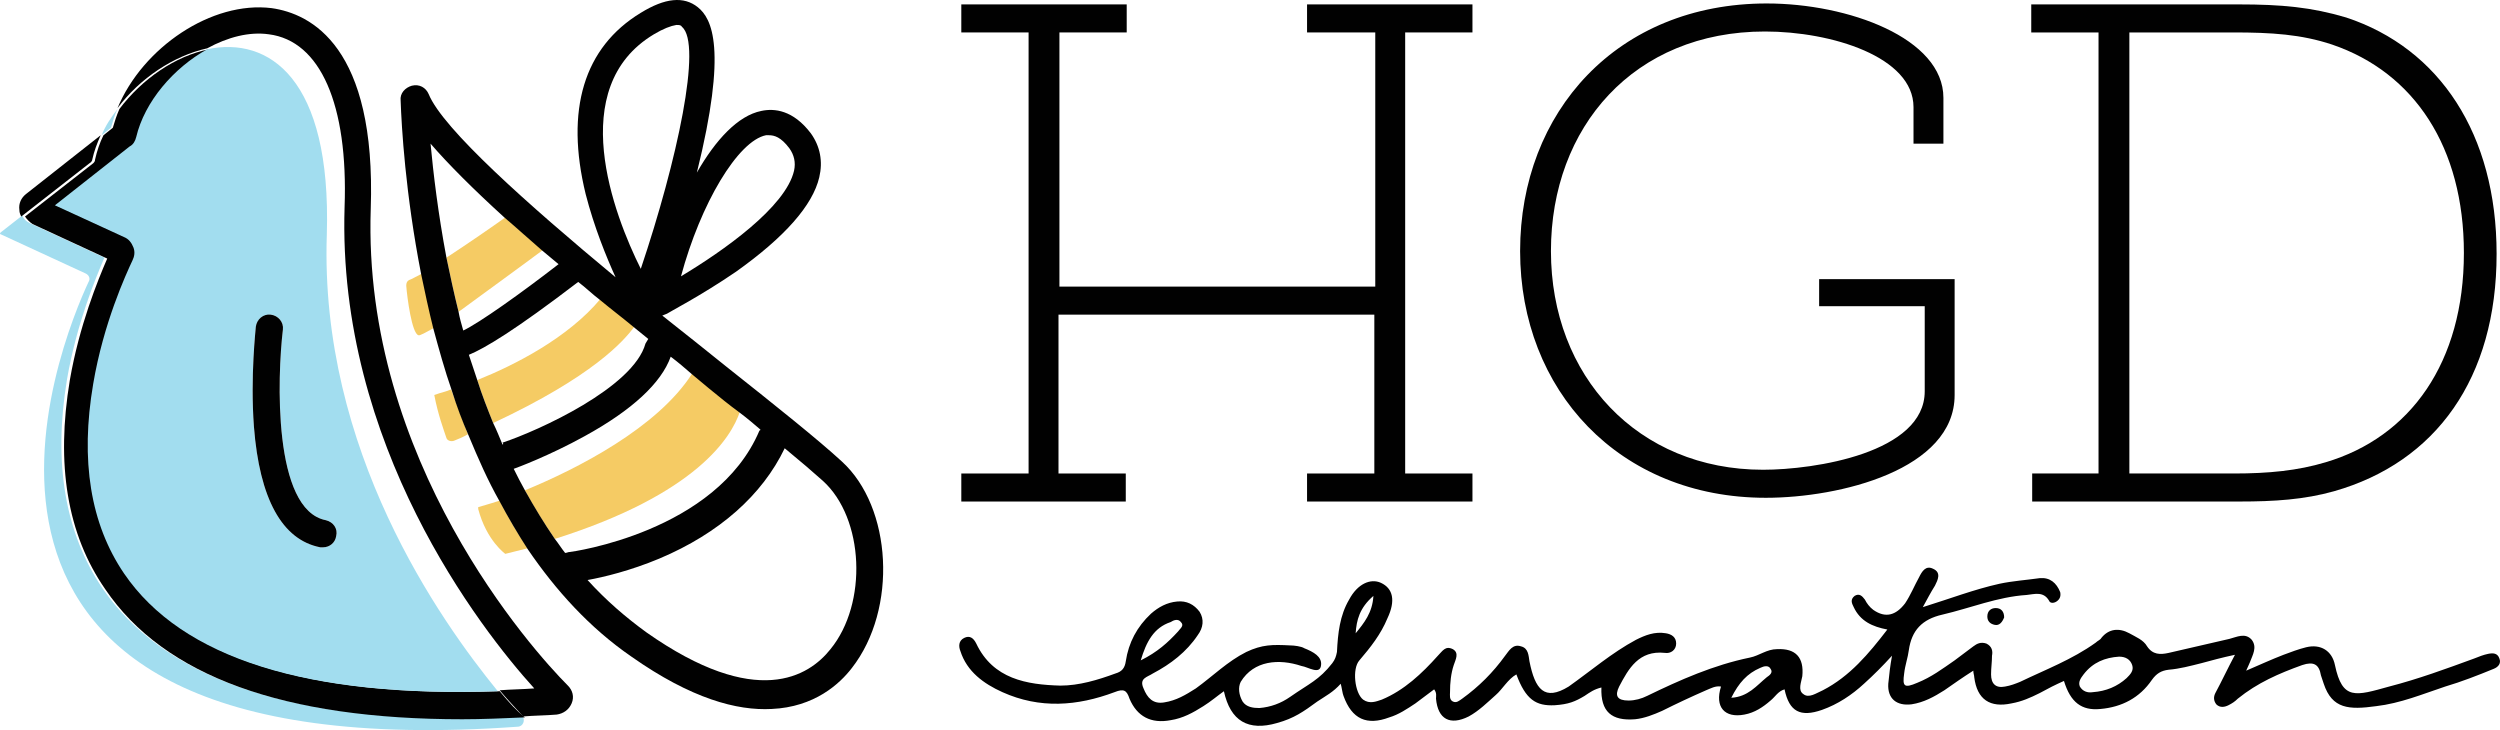 <?xml version="1.0" encoding="UTF-8" standalone="no"?>
<!-- Generator: Adobe Illustrator 21.1.0, SVG Export Plug-In . SVG Version: 6.00 Build 0)  -->

<svg
   xmlns:x="adobe:ns:meta/"
   xmlns:dc="http://purl.org/dc/elements/1.1/"
   xmlns:cc="http://creativecommons.org/ns#"
   xmlns:rdf="http://www.w3.org/1999/02/22-rdf-syntax-ns#"
   xmlns:svg="http://www.w3.org/2000/svg"
   xmlns="http://www.w3.org/2000/svg"
   xmlns:sodipodi="http://sodipodi.sourceforge.net/DTD/sodipodi-0.dtd"
   xmlns:inkscape="http://www.inkscape.org/namespaces/inkscape"
   version="1.1"
   id="Layer_1"
   x="0px"
   y="0px"
   viewBox="0 0 267.538 78.132"
   xml:space="preserve"
   inkscape:version="0.91 r13725"
   sodipodi:docname="HGD_LogoHomepage.svg"
   width="267.538"
   height="78.132"><defs
     id="defs4452" /><sodipodi:namedview
     pagecolor="#ffffff"
     bordercolor="#666666"
     borderopacity="1"
     objecttolerance="10"
     gridtolerance="10"
     guidetolerance="10"
     inkscape:pageopacity="0"
     inkscape:pageshadow="2"
     inkscape:window-width="1920"
     inkscape:window-height="1056"
     id="namedview4450"
     showgrid="false"
     inkscape:zoom="1.021978"
     inkscape:cx="133.375"
     inkscape:cy="39.060991"
     inkscape:window-x="1920"
     inkscape:window-y="24"
     inkscape:window-maximized="1"
     inkscape:current-layer="Layer_1"
     fit-margin-top="0"
     fit-margin-left="0"
     fit-margin-right="0"
     fit-margin-bottom="0" /><style
     type="text/css"
     id="style4380">
	.st0{fill:#010101;}
	.st1{fill:none;}
	.st2{fill:#A2DDEF;}
	.st3{fill:#F5CB64;}
</style><g
     id="g4382"
     transform="translate(-3.125,-1.429)"><path
       class="st0"
       d="m 106,52.1 7.2,0 0,-47.2 -7.2,0 0,-3 17.7,0 0,3 -7.2,0 0,27.2 33.8,0 0,-27.2 -7.3,0 0,-3 17.7,0 0,3 -7.2,0 0,47.2 7.2,0 0,3 -17.7,0 0,-3 7.2,0 0,-17 -33.8,0 0,17 7.2,0 0,3 -17.6,0 0,-3 z"
       id="path4384"
       inkscape:connector-curvature="0"
       style="fill:#010101" /><path
       class="st0"
       d="m 192.2,1.8 c 8.7,0 18.9,3.7 18.9,10.1 l 0,4.9 -3.2,0 0,-3.9 c 0,-5.4 -8.8,-8.1 -15.9,-8.1 -14,0 -22.9,10.2 -22.9,23.5 0,13.4 9.3,23.4 22.7,23.4 5.5,0 17.3,-1.8 17.3,-8.4 l 0,-9.1 -11.3,0 0,-2.9 14.5,0 0,12.4 c 0,8 -12.3,11 -20.2,11 -15.7,0 -26.3,-11.5 -26.3,-26.4 0,-14.9 10.4,-26.5 26.4,-26.5 z"
       id="path4386"
       inkscape:connector-curvature="0"
       style="fill:#010101" /><path
       class="st0"
       d="m 220.5,52.1 7.2,0 0,-47.2 -7.2,0 0,-3 22.2,0 c 4.6,0 7.8,0.3 11.5,1.4 10,3.3 16.1,12.5 16.1,25.3 0,13.3 -6.5,22.3 -17.4,25.4 -3.2,0.9 -6.4,1.1 -10.1,1.1 l -22.2,0 0,-3 z m 21.7,0 c 3.7,0 6.8,-0.3 9.8,-1.2 9.1,-2.7 14.8,-10.7 14.8,-22.4 0,-11.3 -5.3,-19.3 -14.1,-22.3 -3.3,-1.1 -6.5,-1.3 -10.6,-1.3 l -11.1,0 0,47.2 11.2,0 z"
       id="path4388"
       inkscape:connector-curvature="0"
       style="fill:#010101" /></g><g
     id="g4390"
     transform="translate(-3.125,-1.429)"><path
       d="m 208.9,66.4 c 2.9,-0.9 5.5,-1.9 8.2,-2.5 1.4,-0.3 2.9,-0.4 4.3,-0.6 1.1,-0.1 1.8,0.5 2.2,1.5 0.1,0.5 -0.1,0.8 -0.4,1 -0.3,0.2 -0.7,0.2 -0.8,-0.1 -0.6,-1 -1.5,-0.7 -2.4,-0.6 -3.1,0.2 -6,1.4 -9,2.1 -2.2,0.5 -3.3,1.7 -3.6,3.8 -0.1,0.8 -0.4,1.6 -0.5,2.5 -0.2,1.4 0,1.6 1.4,1 1.5,-0.6 2.7,-1.5 4,-2.4 0.7,-0.5 1.3,-1 2,-1.5 0.4,-0.3 0.8,-0.5 1.4,-0.3 0.6,0.3 0.7,0.8 0.6,1.3 0,0.7 -0.1,1.3 -0.1,2 0,1 0.5,1.5 1.5,1.3 0.6,-0.1 1.1,-0.3 1.6,-0.5 2.7,-1.3 5.6,-2.4 8.1,-4.2 0.2,-0.2 0.5,-0.3 0.6,-0.5 0.8,-1 1.9,-1.1 3,-0.5 0.7,0.4 1.5,0.7 1.9,1.4 0.6,0.9 1.4,0.9 2.3,0.7 2.2,-0.5 4.3,-1 6.5,-1.5 0.8,-0.2 1.7,-0.7 2.4,0.1 0.6,0.8 0.1,1.6 -0.2,2.4 -0.1,0.2 -0.2,0.5 -0.4,0.9 1.4,-0.6 2.7,-1.2 4,-1.7 0.8,-0.3 1.6,-0.6 2.4,-0.8 1.6,-0.4 2.8,0.4 3.1,1.9 0.8,3.8 2.2,3.3 5.8,2.3 3.1,-0.8 6.1,-1.9 9.1,-3 0.5,-0.2 1,-0.4 1.5,-0.5 0.5,-0.1 1,-0.1 1.2,0.5 0.2,0.5 -0.1,0.9 -0.6,1.1 -1.7,0.7 -3.5,1.4 -5.2,1.9 -2.4,0.8 -4.8,1.8 -7.4,2.1 -2.9,0.4 -4.7,0.3 -5.6,-2.4 -0.1,-0.3 -0.2,-0.6 -0.3,-0.9 -0.2,-1.2 -0.8,-1.5 -2,-1.1 -2.5,0.9 -4.8,1.9 -6.9,3.6 -0.3,0.3 -0.6,0.5 -1,0.7 -0.4,0.2 -0.9,0.3 -1.3,-0.1 -0.3,-0.4 -0.3,-0.8 -0.1,-1.2 0.7,-1.3 1.3,-2.6 2.1,-4.1 -1.4,0.3 -2.5,0.6 -3.6,0.9 -1.2,0.3 -2.3,0.6 -3.5,0.7 -0.8,0.1 -1.3,0.4 -1.8,1.1 -1.3,1.9 -3.2,2.9 -5.5,3.1 -2,0.2 -3.2,-0.7 -3.9,-3 -0.9,0.4 -1.7,0.8 -2.6,1.3 -1,0.5 -1.9,0.9 -3,1.1 -2.3,0.5 -3.7,-0.4 -4,-2.8 0,-0.2 -0.1,-0.4 -0.1,-0.7 -1.1,0.7 -2.1,1.4 -3.1,2.1 -1.1,0.7 -2.2,1.3 -3.5,1.5 -1.6,0.2 -2.6,-0.6 -2.5,-2.2 0.1,-1 0.2,-1.9 0.4,-3 -1,1.1 -2,2.1 -3,3 -1.3,1.2 -2.8,2.2 -4.5,2.8 -2.3,0.8 -3.5,0.2 -4,-2.2 -0.7,0.2 -1,0.8 -1.5,1.2 -0.8,0.7 -1.7,1.3 -2.8,1.5 -2.1,0.4 -3.2,-0.8 -2.5,-3 -0.6,-0.1 -1.1,0.2 -1.6,0.4 -1.6,0.7 -3.1,1.4 -4.7,2.2 -0.9,0.4 -1.9,0.8 -2.9,0.9 -2.5,0.2 -3.7,-0.8 -3.6,-3.4 -0.8,0.2 -1.2,0.5 -1.8,0.9 -1,0.6 -1.7,0.9 -3.2,1 -2,0.1 -3.1,-0.6 -4.1,-3.3 -0.9,0.5 -1.5,1.6 -2.2,2.2 -0.9,0.8 -1.8,1.7 -2.9,2.3 -2,1 -3.3,0.3 -3.5,-1.9 0,-0.3 0.1,-0.6 -0.2,-1 -0.7,0.5 -1.3,1 -2,1.5 -0.9,0.6 -1.8,1.2 -2.8,1.5 -2.4,0.9 -4,0.2 -4.9,-2.3 -0.1,-0.2 -0.2,-1 -0.3,-1.3 -0.8,0.9 -1.6,1.3 -2.5,1.9 -1.5,1.1 -2.5,1.8 -4.3,2.3 -3.1,0.9 -5,-0.2 -5.7,-3.4 -0.7,0.5 -1.4,1.1 -2.2,1.6 -1.1,0.7 -2.2,1.3 -3.5,1.5 -2.1,0.4 -3.6,-0.4 -4.4,-2.3 -0.3,-0.9 -0.6,-1.1 -1.6,-0.7 -4,1.5 -8,1.8 -12,0 -2,-0.9 -3.8,-2.2 -4.5,-4.4 -0.2,-0.5 -0.2,-1.1 0.4,-1.4 0.6,-0.3 1,0 1.3,0.6 1.8,3.8 5.4,4.4 9,4.5 2,0 4,-0.6 5.9,-1.3 0.7,-0.2 1,-0.6 1.1,-1.3 0.3,-2 1.2,-3.7 2.7,-5.1 0.8,-0.7 1.7,-1.2 2.8,-1.3 1,-0.1 1.8,0.3 2.4,1.1 0.5,0.8 0.4,1.7 -0.2,2.5 -1.2,1.8 -2.9,3.1 -4.8,4.1 -0.6,0.4 -1.5,0.5 -1,1.6 0.4,1 1,1.7 2.2,1.5 1.3,-0.2 2.3,-0.8 3.4,-1.5 1.8,-1.3 3.4,-2.9 5.4,-3.9 1.7,-0.8 2.8,-0.8 4.7,-0.7 0.4,0 1.2,0.1 1.5,0.3 1,0.4 1.9,0.9 1.8,1.8 -0.1,1.1 -1.4,0.2 -2.1,0.1 -2.4,-0.8 -5.1,-0.6 -6.5,1.7 -0.3,0.6 -0.2,1.4 0.2,2.1 0.4,0.6 1.1,0.7 1.8,0.7 1.2,-0.1 2.3,-0.5 3.3,-1.2 2,-1.4 3.1,-1.8 4.5,-3.6 0.3,-0.4 0.4,-0.7 0.5,-1.2 0.1,-2 0.3,-3.9 1.3,-5.6 0.9,-1.7 2.3,-2.3 3.4,-1.8 1.3,0.6 1.6,1.9 0.7,3.8 -0.7,1.7 -1.8,3.1 -3,4.5 -0.8,0.9 -0.5,3.5 0.4,4.2 0.7,0.5 1.4,0.2 2,0 2.4,-1 4.3,-2.8 6,-4.7 0.5,-0.5 0.8,-1.1 1.6,-0.7 0.7,0.4 0.3,1.1 0.1,1.7 -0.3,0.9 -0.4,1.9 -0.4,2.9 0,0.3 -0.1,0.8 0.3,1 0.4,0.2 0.7,-0.1 1,-0.3 1.8,-1.3 3.3,-2.8 4.6,-4.6 0.4,-0.5 0.8,-1.3 1.7,-1 0.8,0.2 0.8,1 0.9,1.6 0.6,3 1.6,4.3 4.2,2.7 2.4,-1.7 4.6,-3.6 7.2,-5 1,-0.5 2,-0.9 3.2,-0.7 0.6,0.1 1.1,0.4 1.1,1.1 0,0.7 -0.6,1.1 -1.2,1 -2.8,-0.3 -3.9,1.7 -4.9,3.6 -0.5,1 -0.2,1.5 1,1.5 0.7,0 1.4,-0.2 2,-0.5 3.5,-1.7 7.1,-3.3 11,-4.1 1,-0.2 1.8,-0.9 2.9,-0.9 2,-0.1 2.9,0.9 2.7,2.9 -0.1,0.6 -0.5,1.5 0.1,1.9 0.6,0.5 1.4,-0.1 2.1,-0.4 2.9,-1.5 4.9,-3.9 6.9,-6.5 -1.6,-0.3 -2.9,-0.9 -3.6,-2.4 -0.2,-0.4 -0.4,-0.8 0.1,-1.2 0.5,-0.3 0.8,0 1.1,0.4 0.2,0.4 0.5,0.8 0.9,1.1 1.3,0.9 2.4,0.6 3.4,-0.7 0.6,-0.9 1,-1.9 1.5,-2.8 0.3,-0.6 0.7,-1.3 1.5,-0.9 0.9,0.4 0.5,1.2 0.2,1.8 -0.5,0.8 -0.8,1.4 -1.3,2.3 z m 21,5.3 c -1.5,0.1 -2.8,0.6 -3.8,1.9 -0.3,0.4 -0.6,0.8 -0.4,1.3 0.3,0.5 0.8,0.7 1.4,0.6 1.4,-0.1 2.6,-0.6 3.6,-1.5 0.4,-0.4 0.8,-0.8 0.6,-1.4 -0.2,-0.6 -0.7,-0.9 -1.4,-0.9 z m -104.7,0.4 c 1.8,-0.9 2.9,-1.9 4,-3.1 0.2,-0.3 0.7,-0.6 0.3,-1 -0.3,-0.4 -0.8,-0.2 -1.1,0 -1.8,0.6 -2.6,2.1 -3.2,4.1 z m 63.2,4 c 1.8,-0.1 2.7,-1.3 3.8,-2.2 0.3,-0.2 0.7,-0.5 0.4,-0.9 -0.2,-0.4 -0.7,-0.3 -1.1,-0.1 -1.4,0.6 -2.3,1.6 -3.1,3.2 z m -40.2,-6.9 c 0.9,-1.1 1.8,-2.2 1.9,-4 -1.5,1.3 -1.8,2.6 -1.9,4 z"
       id="path4392"
       inkscape:connector-curvature="0" /><path
       d="m 217.6,67.5 c -0.2,0.5 -0.5,0.9 -1,0.8 -0.5,-0.1 -0.8,-0.4 -0.8,-0.9 0,-0.6 0.4,-0.9 0.9,-0.9 0.6,0 0.9,0.4 0.9,1 z"
       id="path4394"
       inkscape:connector-curvature="0" /></g><g
     id="g4396"
     transform="translate(-3.125,-1.429)"><path
       class="st1"
       d="m 65.7,48.1 c -3.8,2.1 -7.3,3.4 -7.6,3.5 0.4,0.8 0.8,1.5 1.2,2.3 5.6,-2.3 14.3,-6.7 18,-12.4 -0.8,-0.6 -1.6,-1.3 -2.3,-1.9 -1.1,2.9 -4.2,5.7 -9.3,8.5 z"
       id="path4398"
       inkscape:connector-curvature="0"
       style="fill:none" /><path
       class="st1"
       d="m 54.3,42.1 c 4,-1.6 9.7,-4.5 13.1,-8.6 0,0 0,0 0,0 -0.8,-0.6 -1.5,-1.3 -2.3,-1.9 -6.8,5.2 -10,7.2 -11.7,7.8 0.3,0.9 0.6,1.8 0.9,2.7 z"
       id="path4400"
       inkscape:connector-curvature="0"
       style="fill:none" /><path
       class="st1"
       d="m 62.5,59.1 c 0.4,0.5 0.7,1 1.1,1.5 0.1,-0.1 0.3,-0.1 0.5,-0.1 0.2,0 15.7,-2 20.4,-13.1 0,0 0,-0.1 0.1,-0.1 -0.7,-0.6 -1.4,-1.2 -2.2,-1.8 -0.9,2.7 -4.7,8.8 -19.9,13.6 z"
       id="path4402"
       inkscape:connector-curvature="0"
       style="fill:none" /><path
       class="st1"
       d="m 38.1,26.5 c -0.8,23 12.1,41.3 18.5,48.9 1.2,0 2.4,-0.1 3.7,-0.2 C 54.5,68.8 39.1,49.1 40,23.7 40.4,12.7 37.4,5.9 31.9,5.2 29.8,4.9 27.5,5.5 25.3,6.7 31.9,5.3 38.6,9.8 38.1,26.5 Z"
       id="path4404"
       inkscape:connector-curvature="0"
       style="fill:none" /><path
       class="st1"
       d="m 73.8,61.2 c -3.2,1.3 -6,2 -7.7,2.3 1.9,2.1 4,4 6.3,5.6 11.8,8.3 17.4,4.7 19.7,1.8 4,-5 3.6,-14.1 -0.8,-18 -1,-0.9 -2.4,-2.1 -4.1,-3.5 -2.4,5.1 -7,9.2 -13.4,11.8 z"
       id="path4406"
       inkscape:connector-curvature="0"
       style="fill:none" /><path
       class="st1"
       d="m 52.7,36.8 c 1.8,-0.8 6.3,-4 10.3,-7 -0.6,-0.5 -1.2,-1 -1.8,-1.5 -2,1.5 -6,4.4 -9,6.6 0.1,0.5 0.3,1.2 0.5,1.9 z"
       id="path4408"
       inkscape:connector-curvature="0"
       style="fill:none" /><path
       class="st1"
       d="m 49.2,16.8 c 0.3,3.1 0.8,7.4 1.7,12.2 2.3,-1.5 4.9,-3.3 6.3,-4.3 -3.4,-3 -6.1,-5.7 -8,-7.9 z"
       id="path4410"
       inkscape:connector-curvature="0"
       style="fill:none" /><path
       class="st1"
       d="m 55.9,46.7 c 0.3,0.8 0.6,1.5 1,2.3 0.1,0 0.1,-0.1 0.2,-0.1 3.8,-1.4 14,-5.9 15.3,-10.6 0.1,-0.2 0.2,-0.4 0.3,-0.5 -0.5,-0.4 -1.1,-0.9 -1.6,-1.3 -1.1,1.4 -4.5,5.2 -15.2,10.2 z"
       id="path4412"
       inkscape:connector-curvature="0"
       style="fill:none" /><path
       class="st2"
       d="M 15.7,13.1 C 15,14 14.4,14.9 14,15.9 l 1,-0.8 c 0.2,-0.7 0.4,-1.4 0.7,-2 z"
       id="path4414"
       inkscape:connector-curvature="0"
       style="fill:#a2ddef" /><path
       class="st2"
       d="M 14.1,64.4 C 10.1,58.5 8.8,51 10.3,42 c 1,-5.8 3,-10.7 4,-13 l -8,-3.7 C 5.9,25.1 5.7,24.9 5.5,24.5 l -2.3,1.8 c -0.1,0.1 -0.1,0.2 0,0.2 l 9.1,4.2 c 0.4,0.2 0.5,0.6 0.3,0.9 -2.8,6 -22.5,52.5 45.9,47.6 0.6,0 0.9,-0.7 0.5,-1.2 0,0 0,0 0,0 -2.3,0.1 -4.5,0.2 -6.7,0.2 -19,0.2 -31.8,-4.5 -38.2,-13.8 z"
       id="path4416"
       inkscape:connector-curvature="0"
       style="fill:#a2ddef" /><path
       class="st0"
       d="M 42.8,23.8 C 43.4,6.4 36.4,2.9 32.2,2.3 25.8,1.5 18.4,6.5 15.7,13 c 2.4,-3.2 6,-5.6 9.6,-6.4 2.2,-1.2 4.5,-1.8 6.6,-1.5 5.5,0.7 8.5,7.5 8.1,18.5 -0.8,25.4 14.5,45.1 20.3,51.5 -1.3,0.1 -2.5,0.1 -3.7,0.2 1,1.2 1.9,2.1 2.5,2.8 1.2,-0.1 2.4,-0.1 3.6,-0.2 0.7,-0.1 1.3,-0.5 1.6,-1.2 0.3,-0.7 0.1,-1.4 -0.4,-1.9 -3.8,-3.8 -22,-24.1 -21.1,-51 z"
       id="path4418"
       inkscape:connector-curvature="0"
       style="fill:#010101" /><path
       class="st0"
       d="m 13,18.5 c 0.2,-0.9 0.5,-1.7 0.9,-2.6 l -8,6.3 c -0.5,0.4 -0.8,1 -0.7,1.7 0,0.3 0.1,0.5 0.2,0.7 l 7.3,-5.7 C 12.9,18.8 13,18.6 13,18.5 Z"
       id="path4420"
       inkscape:connector-curvature="0"
       style="fill:#010101" /><path
       class="st0"
       d="M 56.6,75.4 C 36.2,76.1 22.8,71.9 16.6,62.8 13,57.5 11.9,50.7 13.3,42.5 14.4,36 16.8,30.8 17.5,29.3 c 0.2,-0.5 0.2,-1 0.1,-1.4 -0.2,-0.5 -0.5,-0.9 -1,-1.1 l -7.4,-3.4 8,-6.3 c 0.3,-0.3 0.6,-0.6 0.7,-1 0.9,-3.8 4,-7.4 7.6,-9.4 -3.6,0.7 -7.2,3.2 -9.6,6.4 -0.3,0.7 -0.5,1.3 -0.7,2 l -1,0.8 c -0.4,0.8 -0.7,1.7 -0.9,2.6 0,0.2 -0.1,0.3 -0.2,0.4 l -7.3,5.7 c 0.2,0.3 0.5,0.6 0.8,0.8 l 8,3.7 c -1,2.3 -3,7.2 -4,13 -1.5,9 -0.3,16.5 3.8,22.4 6.3,9.3 19.1,13.9 38.2,13.9 2.1,0 4.4,-0.1 6.7,-0.2 -0.9,-0.7 -1.7,-1.6 -2.7,-2.8 z"
       id="path4422"
       inkscape:connector-curvature="0"
       style="fill:#010101" /><g
       id="g4424"><path
         class="st2"
         d="M 38.1,26.5 C 38.6,9.8 31.9,5.3 25.3,6.7 c -3.6,2 -6.7,5.6 -7.6,9.4 -0.1,0.4 -0.3,0.8 -0.7,1 l -8,6.3 7.4,3.4 c 0.5,0.2 0.8,0.6 1,1.1 0.2,0.5 0.1,1 -0.1,1.4 -0.7,1.5 -3.1,6.7 -4.2,13.2 -1.4,8.2 -0.3,15 3.3,20.3 6.2,9.1 19.7,13.3 40,12.6 C 50.2,67.8 37.3,49.6 38.1,26.5 Z m 1,32.3 C 39,59.5 38.4,60 37.7,60 c -0.1,0 -0.2,0 -0.3,0 -4.1,-0.8 -6.5,-5.2 -7.1,-12.9 -0.4,-5.4 0.2,-10.5 0.2,-10.7 0.1,-0.8 0.8,-1.3 1.6,-1.3 0.8,0.1 1.4,0.8 1.3,1.6 -0.6,5 -1.1,19.3 4.6,20.4 0.8,0.2 1.3,0.9 1.1,1.7 z"
         id="path4426"
         inkscape:connector-curvature="0"
         style="fill:#a2ddef" /><path
         class="st0"
         d="M 38,57.1 C 32.3,56 32.8,41.7 33.4,36.7 c 0.1,-0.8 -0.5,-1.5 -1.3,-1.6 -0.8,-0.1 -1.5,0.5 -1.6,1.3 0,0.2 -0.6,5.3 -0.2,10.7 0.6,7.7 3,12.1 7.1,12.9 0.1,0 0.2,0 0.3,0 0.7,0 1.3,-0.5 1.4,-1.2 C 39.3,58 38.8,57.3 38,57.1 Z"
         id="path4428"
         inkscape:connector-curvature="0"
         style="fill:#010101" /></g><path
       class="st3"
       d="m 49.9,43.6 -0.3,0.1 c 0.4,2.1 1,3.7 1.3,4.6 0.1,0.3 0.5,0.4 0.8,0.3 0.5,-0.2 1,-0.4 1.5,-0.7 -0.6,-1.6 -1.2,-3.2 -1.8,-4.8 -0.7,0.3 -1.3,0.4 -1.5,0.5 z"
       id="path4430"
       inkscape:connector-curvature="0"
       style="fill:#f5cb64" /><path
       class="st3"
       d="m 67.4,33.4 c 0,0.1 0,0.1 0,0 -3.5,4.2 -9.2,7.1 -13.2,8.7 0.5,1.6 1.1,3.1 1.7,4.6 10.7,-5 14,-8.8 15.1,-10.3 -1.2,-1 -2.4,-2 -3.6,-3 z"
       id="path4432"
       inkscape:connector-curvature="0"
       style="fill:#f5cb64" /><path
       class="st3"
       d="m 54.3,55.7 0,0.2 c 0.9,3.4 2.9,4.8 2.9,4.8 0.8,-0.2 1.6,-0.4 2.4,-0.6 -1.1,-1.6 -2.1,-3.3 -3,-5.1 -1.2,0.4 -2,0.6 -2.3,0.7 z"
       id="path4434"
       inkscape:connector-curvature="0"
       style="fill:#f5cb64" /><path
       class="st3"
       d="m 59.3,53.9 c 1,1.9 2.1,3.6 3.2,5.2 15.2,-4.8 18.9,-10.9 19.8,-13.6 -1,-0.8 -2.1,-1.7 -3.3,-2.6 -0.6,-0.5 -1.2,-1 -1.8,-1.5 -3.7,5.8 -12.3,10.2 -17.9,12.5 z"
       id="path4436"
       inkscape:connector-curvature="0"
       style="fill:#f5cb64" /><path
       class="st3"
       d="m 61.2,28.2 c -1.4,-1.2 -2.8,-2.4 -4,-3.5 -1.4,1 -4,2.8 -6.3,4.3 0.4,1.9 0.8,3.8 1.3,5.8 3,-2.2 7,-5.1 9,-6.6 z"
       id="path4438"
       inkscape:connector-curvature="0"
       style="fill:#f5cb64" /><path
       class="st3"
       d="m 46.9,31.4 c -0.2,0.1 -0.3,0.3 -0.3,0.6 0.1,1.3 0.6,5.1 1.3,5.3 0.1,0.1 0.8,-0.3 1.7,-0.8 -0.5,-2 -0.9,-3.9 -1.3,-5.8 -0.6,0.3 -1.1,0.6 -1.4,0.7 z"
       id="path4440"
       inkscape:connector-curvature="0"
       style="fill:#f5cb64" /><polygon
       class="st0"
       points="43.6,15.5 43.6,15.5 43.6,15.5 "
       id="polygon4442"
       style="fill:#010101" /><path
       class="st0"
       d="M 64.9,30 64,30.6 c 0,0 0,0 0.1,0.1 0.5,-0.5 0.8,-0.7 0.8,-0.7 z"
       id="path4444"
       inkscape:connector-curvature="0"
       style="fill:#010101" /><path
       class="st0"
       d="m 71.9,33.6 c 0,0 0,-0.1 0.1,-0.1 -0.1,-0.1 -0.2,-0.1 -0.3,-0.2 0.1,0.1 0.2,0.3 0.2,0.3 z"
       id="path4446"
       inkscape:connector-curvature="0"
       style="fill:#010101" /><path
       class="st0"
       d="M 93.2,50.8 C 90.7,48.5 86.2,44.9 80.9,40.7 78.8,39 76.4,37.1 74,35.2 L 74.5,35 c 0.1,-0.1 3.6,-1.9 7.4,-4.5 5.2,-3.7 8.2,-7.1 8.9,-10.1 0.4,-1.7 0.1,-3.3 -0.9,-4.7 C 88,13.2 86,13 84.6,13.3 82.1,13.8 79.7,16.4 77.7,19.9 81,6.6 79.3,3.4 77.8,2.2 76.3,1 74.3,1.2 71.7,2.8 65.6,6.5 63.6,13.2 65.8,22.2 66.7,25.7 68,28.9 69,31.1 59.6,23.3 50.5,15.2 49,11.5 c -0.3,-0.7 -1,-1.1 -1.8,-0.9 -0.7,0.2 -1.3,0.8 -1.2,1.6 0.1,2.8 0.5,9.9 2.2,18.6 0.4,1.9 0.8,3.8 1.3,5.8 0.6,2.2 1.2,4.4 2,6.7 0.5,1.6 1.1,3.2 1.8,4.8 1,2.4 2,4.7 3.3,7 0.9,1.7 1.9,3.4 3,5.1 3,4.4 6.6,8.4 11.1,11.5 6.4,4.5 11.3,5.8 15,5.6 4.6,-0.2 7.3,-2.7 8.6,-4.4 4.9,-6.3 4.3,-17.2 -1.1,-22.1 z M 85.1,15.9 c 0.1,0 0.2,0 0.3,0 0.6,0 1.3,0.2 2.2,1.4 0.5,0.7 0.7,1.5 0.5,2.4 C 87.2,23.6 80.5,28.3 76,31 78.1,23.2 82.1,16.5 85.1,15.9 Z M 73.1,5.1 c 1,-0.6 1.8,-0.9 2.4,-1 0.3,0 0.5,0 0.6,0.2 2.2,1.8 -0.5,14.3 -4.4,25.9 C 68.8,24.4 63.6,10.8 73.1,5.1 Z M 52.7,36.8 c -0.2,-0.7 -0.4,-1.4 -0.5,-2 -0.5,-2 -0.9,-3.9 -1.3,-5.8 -0.9,-4.8 -1.4,-9 -1.7,-12.2 1.9,2.2 4.6,4.9 7.9,7.9 1.3,1.1 2.6,2.3 4,3.5 0.6,0.5 1.2,1 1.8,1.5 -4,3.1 -8.5,6.3 -10.2,7.1 z M 56.9,49 c -0.3,-0.7 -0.6,-1.5 -1,-2.3 -0.6,-1.5 -1.2,-3 -1.7,-4.6 -0.3,-0.9 -0.6,-1.8 -0.9,-2.7 1.7,-0.7 4.9,-2.6 11.7,-7.8 0.8,0.6 1.5,1.3 2.3,1.9 1.2,1 2.4,1.9 3.6,2.9 0.5,0.4 1.1,0.9 1.6,1.3 -0.1,0.2 -0.2,0.3 -0.3,0.5 -1.3,4.7 -11.4,9.3 -15.3,10.6 0.1,0.1 0.1,0.2 0,0.2 z m 7.2,11.5 c -0.2,0 -0.3,0.1 -0.5,0.1 -0.4,-0.5 -0.7,-1 -1.1,-1.5 -1.1,-1.6 -2.2,-3.4 -3.2,-5.2 -0.4,-0.7 -0.8,-1.5 -1.2,-2.3 0.3,-0.1 3.8,-1.4 7.6,-3.5 5.1,-2.8 8.2,-5.7 9.2,-8.5 0.8,0.6 1.5,1.2 2.3,1.9 0.6,0.5 1.2,1 1.8,1.5 1.1,0.9 2.2,1.8 3.3,2.6 0.8,0.6 1.5,1.2 2.2,1.8 0,0 0,0.1 -0.1,0.1 -4.6,10.9 -20.2,13 -20.3,13 z M 92,70.9 C 89.7,73.8 84.1,77.4 72.3,69.1 70.1,67.5 68,65.7 66,63.5 c 1.7,-0.3 4.6,-1 7.7,-2.3 6.4,-2.7 11,-6.8 13.4,-11.8 1.7,1.4 3.1,2.6 4.1,3.5 4.4,4 4.8,13.1 0.8,18 z"
       id="path4448"
       inkscape:connector-curvature="0"
       style="fill:#010101" /></g></svg>
